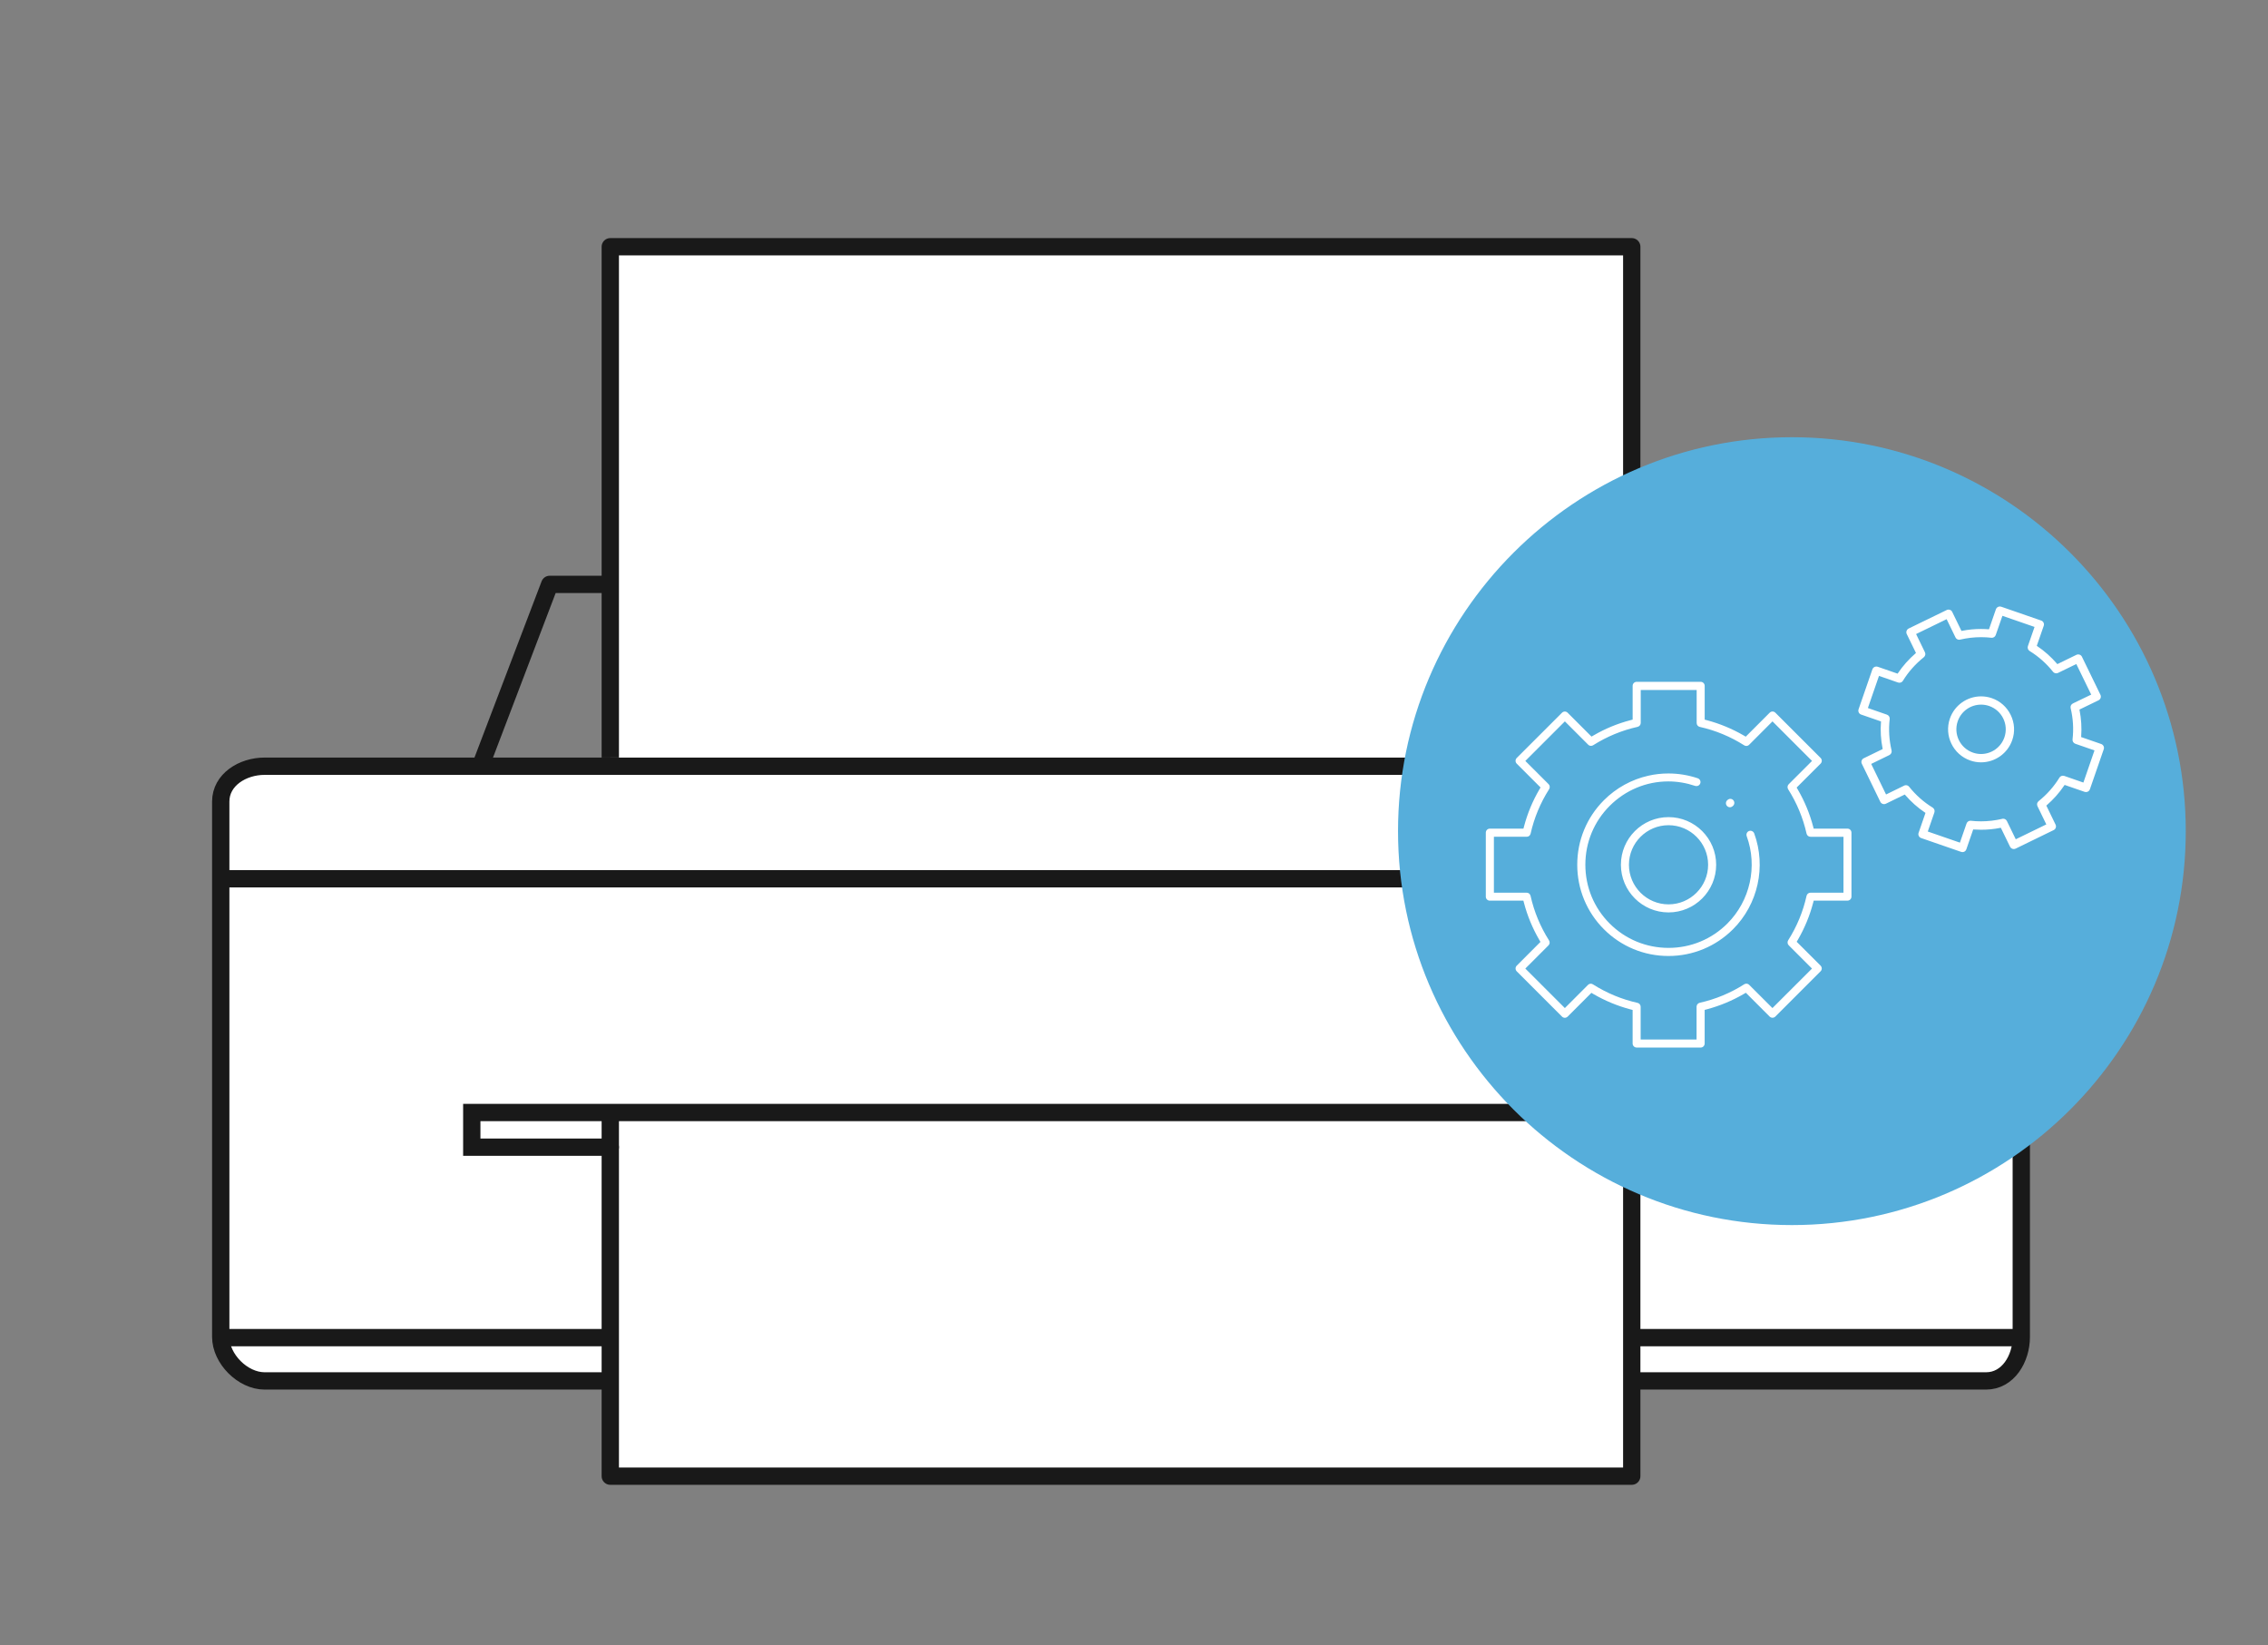 <?xml version="1.0" encoding="utf-8"?>
<!-- Generator: Adobe Illustrator 16.0.0, SVG Export Plug-In . SVG Version: 6.00 Build 0)  -->
<!DOCTYPE svg PUBLIC "-//W3C//DTD SVG 1.1//EN" "http://www.w3.org/Graphics/SVG/1.1/DTD/svg11.dtd">
<svg version="1.1" id="Layer_1" xmlns="http://www.w3.org/2000/svg" xmlns:xlink="http://www.w3.org/1999/xlink" x="0px" y="0px"
	 width="262px" height="190px" viewBox="0 0 262 190" enable-background="new 0 0 262 190" xml:space="preserve">
<rect x="0" y="0" width="262" height="190" fill="#808080" stroke="none"/>
<g>
	<path fill="#FFFFFF" stroke="#191919" stroke-width="2" stroke-miterlimit="10" d="M233.5,154.417c0,2.531-1.541,5.083-4.061,5.083
		H30.562c-2.519,0-5.062-2.552-5.062-5.083V92.582c0-2.531,2.542-4.082,5.062-4.082h198.877c2.52,0,4.061,1.551,4.061,4.082V154.417
		z"/>
	<polyline fill="#FFFFFF" stroke="#191919" stroke-width="2" stroke-linejoin="round" stroke-miterlimit="10" points="70.5,128.5 
		70.5,170.5 188.5,170.5 188.5,128.5 	"/>
	<polyline fill="none" stroke="#191919" stroke-width="2" stroke-linecap="round" stroke-miterlimit="10" points="70.5,132.5 
		54.5,132.5 54.5,128.5 204.5,128.5 204.5,132.5 188.5,132.5 	"/>
	<line fill="none" stroke="#191919" stroke-width="2" stroke-miterlimit="10" x1="233.5" y1="101.5" x2="25.5" y2="101.5"/>
	<line fill="none" stroke="#191919" stroke-width="2" stroke-miterlimit="10" x1="70.5" y1="154.5" x2="25.5" y2="154.5"/>
	<line fill="none" stroke="#191919" stroke-width="2" stroke-miterlimit="10" x1="233.5" y1="154.5" x2="188.5" y2="154.5"/>
	<polyline fill="none" stroke="#191919" stroke-width="2" stroke-linejoin="round" stroke-miterlimit="10" points="203.5,88.5 
		195.5,67.5 63.5,67.5 55.5,88.5 	"/>
	<polyline fill="#FFFFFF" stroke="#191919" stroke-width="2" stroke-linejoin="round" stroke-miterlimit="10" points="70.5,87.5 
		70.5,28.5 188.5,28.5 188.5,87.5 	"/>
	<g>
		<path fill="#FFFFFF" d="M196.5,119.501c-2.206,0-4-1.794-4-4s1.794-4,4-4s4,1.794,4,4S198.706,119.501,196.5,119.501z"/>
		<path fill="#191919" d="M196.5,112.501c1.654,0,3,1.347,3,3s-1.346,3-3,3s-3-1.347-3-3S194.846,112.501,196.5,112.501
			 M196.5,110.501c-2.764,0-5,2.237-5,5s2.236,5,5,5s5-2.237,5-5S199.264,110.501,196.5,110.501L196.5,110.501z"/>
	</g>
	<circle fill="#191919" cx="177" cy="115.501" r="3"/>
</g>
<g>
	<g>
		<path fill="#56AEDB" d="M207,50.5c-25.089,0-45.5,20.412-45.5,45.5s20.411,45.5,45.5,45.5c25.088,0,45.5-20.412,45.5-45.5
			S232.088,50.5,207,50.5z"/>
	</g>
	<path fill="#FFFFFF" d="M189.066,120.993c-0.256,0-0.465-0.209-0.465-0.466v-3.875l-0.279-0.073
		c-1.488-0.396-2.912-0.99-4.234-1.756l-0.249-0.146l-2.741,2.743c-0.086,0.082-0.205,0.137-0.328,0.137
		c-0.125,0-0.244-0.051-0.33-0.139l-5.224-5.225c-0.088-0.09-0.137-0.205-0.137-0.33c0-0.122,0.049-0.241,0.137-0.329l2.739-2.741
		l-0.145-0.249c-0.771-1.332-1.363-2.754-1.754-4.237l-0.074-0.279h-3.877c-0.256,0-0.463-0.203-0.463-0.461v-7.391
		c0-0.257,0.207-0.466,0.463-0.466h3.883l0.074-0.276c0.394-1.479,0.979-2.899,1.756-4.229l0.146-0.251l-2.75-2.748
		c-0.087-0.088-0.136-0.203-0.136-0.329s0.049-0.241,0.136-0.329l5.226-5.223c0.086-0.087,0.205-0.14,0.33-0.14
		c0.123,0,0.242,0.049,0.328,0.14l2.754,2.754l0.252-0.144c1.32-0.771,2.742-1.356,4.225-1.746l0.275-0.074v-3.899
		c0-0.257,0.209-0.464,0.465-0.464h7.393c0.256,0,0.464,0.207,0.464,0.464v3.904l0.28,0.073c1.468,0.395,2.887,0.979,4.214,1.748
		l0.25,0.146l2.767-2.769c0.086-0.084,0.201-0.137,0.324-0.137s0.242,0.051,0.328,0.137l5.229,5.227
		c0.086,0.088,0.136,0.205,0.136,0.329s-0.05,0.239-0.138,0.33l-2.766,2.762l0.145,0.249c0.77,1.323,1.359,2.743,1.75,4.217
		l0.072,0.277h3.902c0.257,0,0.463,0.207,0.463,0.464v7.39c0,0.256-0.206,0.463-0.463,0.463h-3.898l-0.074,0.279
		c-0.389,1.478-0.979,2.896-1.745,4.225l-0.146,0.248l2.756,2.752c0.086,0.09,0.14,0.207,0.14,0.33c0,0.125-0.048,0.242-0.14,0.33
		l-5.224,5.228c-0.088,0.084-0.204,0.134-0.328,0.134c-0.125,0-0.239-0.048-0.329-0.134l-2.748-2.75l-0.25,0.144
		c-1.324,0.771-2.748,1.362-4.229,1.76l-0.279,0.074v3.881c0,0.26-0.208,0.469-0.464,0.469h-7.389v0.002L189.066,120.993
		L189.066,120.993z M183.771,113.623c0.088,0,0.174,0.025,0.25,0.077c1.588,1.006,3.317,1.725,5.146,2.133
		c0.214,0.048,0.362,0.233,0.362,0.454v3.779h6.459v-3.787c0-0.219,0.15-0.404,0.365-0.454c1.826-0.41,3.558-1.128,5.139-2.134
		c0.072-0.049,0.16-0.073,0.249-0.073c0.125,0,0.241,0.049,0.329,0.139l2.684,2.679l4.568-4.563l-2.688-2.688
		c-0.151-0.151-0.18-0.396-0.063-0.578c1.002-1.582,1.719-3.31,2.125-5.14c0.051-0.211,0.236-0.358,0.455-0.358h3.809V96.65h-3.811
		c-0.219,0-0.403-0.147-0.453-0.361c-0.41-1.825-1.129-3.553-2.129-5.127c-0.114-0.186-0.09-0.424,0.063-0.579l2.696-2.694
		l-4.568-4.568l-2.693,2.697c-0.088,0.088-0.205,0.141-0.328,0.141c-0.088,0-0.174-0.022-0.25-0.074
		c-1.579-1.001-3.305-1.721-5.127-2.125c-0.215-0.047-0.361-0.234-0.361-0.454v-3.81h-6.461V83.5c0,0.216-0.148,0.4-0.362,0.454
		c-1.823,0.405-3.553,1.122-5.136,2.124c-0.074,0.047-0.16,0.07-0.25,0.07c-0.123,0-0.239-0.047-0.328-0.139l-2.688-2.688
		l-4.568,4.57l2.686,2.68c0.153,0.154,0.18,0.392,0.063,0.58c-1.008,1.582-1.727,3.308-2.139,5.139
		c-0.049,0.214-0.231,0.359-0.453,0.359h-3.787v6.459h3.781c0.221,0,0.404,0.147,0.453,0.363c0.408,1.827,1.127,3.563,2.133,5.147
		c0.117,0.188,0.094,0.424-0.063,0.579l-2.675,2.674l4.567,4.564l2.674-2.676c0.09-0.086,0.203-0.136,0.324-0.136h0.004v-0.005
		h-0.002V113.623z M192.74,110.419c-2.814,0-5.463-1.097-7.453-3.086c-1.987-1.99-3.083-4.636-3.083-7.454s1.096-5.466,3.083-7.454
		c1.419-1.417,3.195-2.396,5.139-2.831c0.76-0.174,1.537-0.256,2.315-0.256c1.153,0,2.291,0.188,3.383,0.553
		c0.119,0.045,0.215,0.125,0.269,0.236c0.059,0.107,0.063,0.234,0.023,0.355c-0.064,0.188-0.24,0.313-0.439,0.313
		c-0.049,0-0.102-0.009-0.146-0.021c-1.013-0.34-2.06-0.519-3.104-0.519c-2.552,0-4.953,1.007-6.775,2.825
		c-1.813,1.813-2.811,4.227-2.811,6.794c0,2.573,0.996,4.983,2.811,6.796c1.813,1.814,4.229,2.813,6.799,2.813
		c2.568,0,4.98-1,6.796-2.813c2.631-2.632,3.509-6.595,2.233-10.091c-0.088-0.24,0.037-0.513,0.273-0.599
		c0.057-0.02,0.106-0.026,0.159-0.026c0.19,0,0.371,0.124,0.438,0.312c1.396,3.836,0.438,8.18-2.451,11.063
		C198.202,109.322,195.557,110.419,192.74,110.419z M192.749,105.387c-3.034,0-5.502-2.47-5.502-5.504
		c0-3.033,2.468-5.503,5.502-5.503s5.503,2.47,5.503,5.503C198.252,102.917,195.783,105.387,192.749,105.387z M192.749,95.313
		c-2.521,0-4.573,2.049-4.573,4.57s2.053,4.573,4.573,4.573c2.522,0,4.573-2.052,4.573-4.573S195.271,95.313,192.749,95.313z
		 M226.707,98.421c-0.055,0-0.107-0.01-0.158-0.028l-4.619-1.596c-0.119-0.042-0.217-0.128-0.271-0.242
		c-0.06-0.113-0.063-0.244-0.021-0.365l0.795-2.299l-0.049-0.031c-0.855-0.573-1.63-1.266-2.303-2.045l-0.04-0.045l-2.187,1.063
		c-0.063,0.03-0.141,0.048-0.209,0.048c-0.051,0-0.104-0.013-0.154-0.027c-0.119-0.043-0.221-0.127-0.275-0.242l-2.136-4.396
		c-0.058-0.114-0.063-0.245-0.021-0.364c0.043-0.121,0.127-0.221,0.244-0.272l2.184-1.063l-0.01-0.06
		c-0.203-1.019-0.266-2.052-0.186-3.072l0.005-0.057l-2.301-0.796c-0.118-0.042-0.22-0.129-0.271-0.243
		c-0.057-0.112-0.063-0.246-0.021-0.364l1.596-4.617c0.066-0.191,0.247-0.322,0.455-0.322c0.053,0,0.104,0.012,0.157,0.024
		l2.3,0.798l0.034-0.048c0.574-0.854,1.265-1.627,2.042-2.298l0.047-0.039l-1.064-2.189c-0.058-0.113-0.063-0.246-0.021-0.365
		c0.043-0.12,0.128-0.221,0.243-0.275l4.396-2.137c0.063-0.031,0.137-0.048,0.207-0.048c0.053,0,0.105,0.009,0.157,0.028
		c0.115,0.039,0.22,0.125,0.271,0.246l1.068,2.194l0.059-0.015c0.728-0.144,1.467-0.213,2.197-0.213
		c0.289,0,0.576,0.014,0.862,0.033l0.058,0.004l0.799-2.312c0.066-0.192,0.25-0.324,0.455-0.324c0.056,0,0.106,0.009,0.158,0.026
		l4.619,1.598c0.119,0.042,0.219,0.127,0.273,0.243c0.055,0.114,0.063,0.245,0.021,0.364l-0.803,2.313l0.047,0.033
		c0.854,0.572,1.618,1.257,2.29,2.034l0.038,0.046l2.204-1.074c0.063-0.029,0.142-0.047,0.208-0.047c0.053,0,0.104,0.01,0.156,0.025
		c0.119,0.043,0.222,0.13,0.273,0.242l2.137,4.396c0.057,0.112,0.063,0.247,0.021,0.365c-0.043,0.12-0.13,0.219-0.244,0.274
		l-2.203,1.068l0.014,0.061c0.199,1.012,0.263,2.039,0.188,3.056l-0.006,0.058l2.313,0.801c0.25,0.086,0.389,0.358,0.299,0.609
		l-1.598,4.621c-0.064,0.195-0.246,0.324-0.455,0.324c-0.052,0-0.104-0.012-0.156-0.026l-2.31-0.8l-0.032,0.048
		c-0.576,0.856-1.263,1.627-2.033,2.298l-0.049,0.038l1.068,2.199c0.057,0.11,0.063,0.243,0.021,0.364
		c-0.043,0.121-0.131,0.22-0.242,0.271l-4.396,2.141c-0.067,0.028-0.142,0.047-0.209,0.047c-0.183,0-0.354-0.107-0.434-0.271
		l-1.063-2.189l-0.06,0.015c-0.733,0.144-1.483,0.216-2.228,0.216c-0.279,0-0.563-0.011-0.843-0.029l-0.059-0.008l-0.796,2.303
		C227.092,98.29,226.911,98.421,226.707,98.421L226.707,98.421z M220.17,90.693c0.146,0,0.284,0.063,0.375,0.181
		c0.764,0.956,1.676,1.769,2.712,2.403c0.192,0.119,0.275,0.354,0.204,0.563l-0.763,2.203l3.712,1.284l0.765-2.206
		c0.066-0.191,0.245-0.324,0.452-0.324c0.447,0.051,0.84,0.069,1.232,0.069c0.813,0,1.639-0.099,2.438-0.285
		c0.036-0.017,0.073-0.017,0.11-0.017c0.183,0,0.353,0.105,0.433,0.271l1.021,2.104l3.531-1.717l-1.022-2.105
		c-0.101-0.205-0.045-0.442,0.134-0.584c0.953-0.762,1.762-1.674,2.398-2.706c0.086-0.142,0.238-0.228,0.406-0.228
		c0.053,0,0.105,0.008,0.154,0.021l2.212,0.769l1.282-3.714l-2.215-0.768c-0.209-0.074-0.348-0.286-0.319-0.509
		c0.14-1.209,0.063-2.428-0.22-3.604c-0.055-0.219,0.053-0.44,0.261-0.544l2.114-1.021l-1.721-3.531l-2.11,1.025
		c-0.063,0.03-0.142,0.047-0.208,0.047c-0.146,0-0.284-0.063-0.375-0.182c-0.76-0.949-1.667-1.759-2.7-2.396
		c-0.19-0.117-0.271-0.354-0.2-0.563l0.768-2.216l-3.711-1.284l-0.771,2.213c-0.064,0.194-0.248,0.324-0.451,0.324
		c-0.447-0.048-0.85-0.071-1.242-0.071c-0.813,0-1.625,0.096-2.422,0.282c-0.037,0.009-0.076,0.015-0.11,0.015
		c-0.185,0-0.351-0.104-0.427-0.271l-1.022-2.104l-3.528,1.717l1.021,2.102c0.099,0.201,0.045,0.443-0.138,0.585
		c-0.955,0.765-1.768,1.673-2.403,2.707c-0.084,0.146-0.24,0.229-0.408,0.229c-0.056,0-0.104-0.013-0.155-0.024l-2.203-0.765
		l-1.283,3.711l2.201,0.766c0.209,0.072,0.348,0.285,0.319,0.508c-0.144,1.209-0.063,2.43,0.216,3.618
		c0.053,0.22-0.052,0.44-0.259,0.544l-2.094,1.02l1.717,3.529l2.09-1.021C220.025,90.71,220.098,90.693,220.17,90.693z
		 M199.844,93.24c-0.123,0-0.238-0.049-0.328-0.139c-0.18-0.183-0.18-0.477,0-0.656c0.129-0.127,0.245-0.176,0.368-0.176
		c0.127,0,0.242,0.049,0.328,0.135c0.088,0.088,0.138,0.203,0.138,0.33c0,0.125-0.049,0.24-0.136,0.33
		C200.084,93.191,199.969,93.24,199.844,93.24z M228.85,88.052c-0.425,0-0.842-0.071-1.244-0.211
		c-1.981-0.688-3.041-2.862-2.354-4.846c0.53-1.533,1.979-2.563,3.604-2.563c0.424,0,0.84,0.069,1.242,0.209
		c0.961,0.33,1.734,1.021,2.18,1.937c0.447,0.919,0.513,1.95,0.177,2.907C231.924,87.018,230.475,88.052,228.85,88.052
		L228.85,88.052z M228.855,81.387c-1.217,0-2.301,0.768-2.697,1.92c-0.516,1.485,0.275,3.11,1.762,3.625
		c0.301,0.104,0.613,0.157,0.93,0.157c1.217,0,2.301-0.771,2.698-1.92c0.517-1.487-0.278-3.114-1.763-3.627
		C229.484,81.439,229.171,81.387,228.855,81.387z"/>
</g>
</svg>
